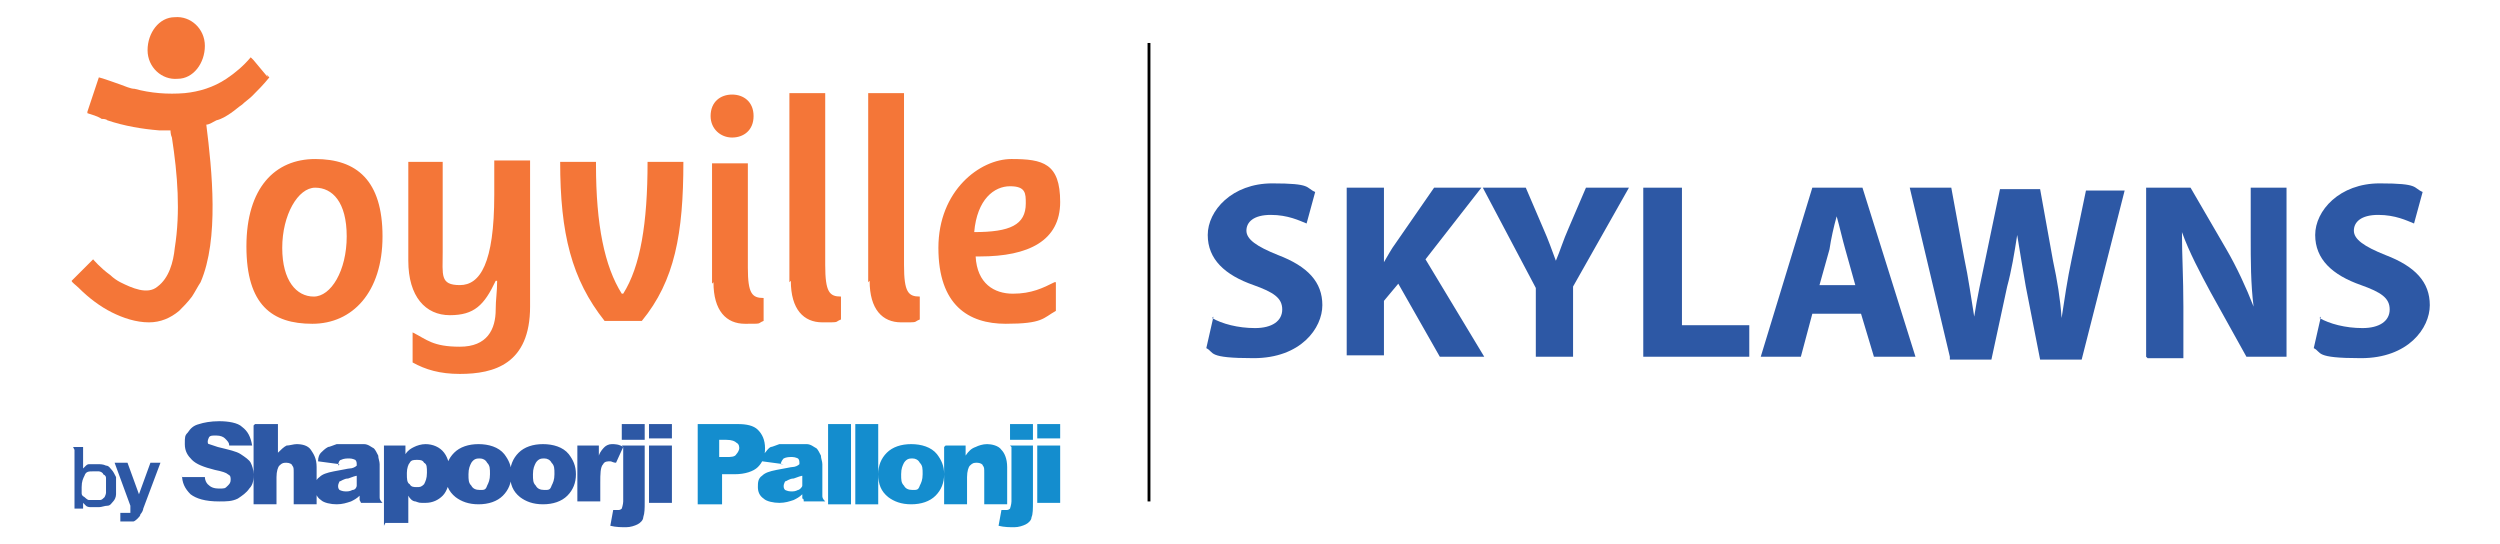 <?xml version="1.0" encoding="UTF-8"?>
<svg id="Layer_1" xmlns="http://www.w3.org/2000/svg" version="1.1" viewBox="0 0 174.5 38">
  <!-- Generator: Adobe Illustrator 29.0.1, SVG Export Plug-In . SVG Version: 2.1.0 Build 192)  -->
  <defs>
    <style>
      .st0 {
        fill: #148dce;
      }

      .st1 {
        fill: #2d58a5;
      }

      .st2 {
        fill: none;
        stroke: #000;
        stroke-miterlimit: 10;
        stroke-width: .2px;
      }

      .st3 {
        fill: #f47638;
      }
    </style>
  </defs>
  <g>
    <path class="st3" d="M21.9,20.7c-1.2,0-2.2-1.1-2.2-3.4s1.1-4.2,2.3-4.2,2.2,1,2.2,3.4-1.1,4.2-2.3,4.2M22,11.1c-2.8,0-4.8,2-4.8,6.1s1.8,5.4,4.6,5.4,4.9-2.2,4.9-6.1-1.8-5.4-4.7-5.4ZM28.5,11.3v6.9c0,2.5,1.2,3.8,2.9,3.8s2.4-.7,3.2-2.4h.1c0,.8-.1,1.3-.1,2,0,1.4-.6,2.6-2.5,2.6s-2.3-.5-3.3-1h0v2.1c.9.5,1.9.8,3.3.8,2.4,0,4.9-.7,4.9-4.7v-10.2h-2.5v2.4c0,4.8-1,6.3-2.4,6.3s-1.2-.7-1.2-2.3v-6.3h-2.5ZM44.8,22.4c2.3-2.8,2.9-6.1,2.9-11.1h-2.5c0,4.3-.5,7.3-1.7,9.2h-.1c-1.2-1.9-1.8-4.8-1.8-9v-.2h-2.5c0,5,.8,8.2,3.1,11.1h2.7ZM49.6,8.1c0,.9.7,1.5,1.5,1.5s1.5-.5,1.5-1.5-.7-1.5-1.5-1.5-1.5.5-1.5,1.5ZM49.8,19.7c0,2,.9,2.9,2.2,2.9s.8,0,1.3-.2v-1.6c-.8,0-1.1-.3-1.1-2.1v-7.3h-2.5v8.4h0ZM55.2,19.6c0,2,.9,2.9,2.2,2.9s.8,0,1.3-.2v-1.6c-.8,0-1.1-.3-1.1-2.2V6.5h-2.5v13.2ZM60.7,19.6c0,2,.9,2.9,2.2,2.9s.8,0,1.3-.2v-1.6c-.8,0-1.1-.3-1.1-2.2V6.5h-2.5v13.2h0ZM68.4,17.9c3.4,0,5.6-1.1,5.6-3.8s-1.2-3-3.4-3-5.1,2.2-5.1,6.2,2.1,5.3,4.7,5.3,2.6-.4,3.5-.9v-2h-.1c-.8.4-1.6.8-2.9.8s-2.5-.7-2.6-2.6h.3ZM68,16.2c.2-2.3,1.4-3.2,2.5-3.2s1.1.5,1.1,1.2c0,1.5-1.1,2-3.6,2ZM12.4,5.5c1.1,0,1.9-1.1,1.9-2.3,0-1.2-1-2.1-2.1-2-1.1,0-1.9,1.1-1.9,2.3,0,1.2,1,2.1,2.1,2"/>
    <path class="st3" d="M18.7,5.4l-1-1.2-.2-.2c-.5.6-1.1,1.1-1.7,1.5-.9.6-1.9.9-2.9,1-1.2.1-2.4,0-3.5-.3-.3,0-.7-.2-1-.3,0,0-1.4-.5-1.5-.5l-.6,1.8-.2.6h0c0,.1,0,.1,0,.1.3.1.7.2,1,.4.1,0,.3,0,.4.1,1.2.4,2.4.6,3.6.7.3,0,.5,0,.8,0,0,0,0,.3.1.5.4,2.6.6,5.2.2,7.7-.1,1-.4,2.1-1.2,2.7-.7.6-1.8.1-2.6-.3-.2-.1-.5-.3-.7-.5-.7-.5-1.2-1.1-1.2-1.1l-1.5,1.5c0,.1.3.3.5.5.7.7,1.5,1.3,2.3,1.7.8.4,1.7.7,2.6.7.8,0,1.5-.3,2.1-.8.3-.3.6-.6.9-1,.2-.3.4-.7.6-1,1.3-3,.8-7.8.4-11,.2,0,.5-.2.7-.3.4-.1.7-.3,1-.5.3-.2.5-.4.8-.6.2-.2.5-.4.7-.6.4-.4.8-.8,1.2-1.3l-.2-.2s0,0,0,0Z"/>
    <path class="st1" d="M5.1,31.2h.7v1.5h0c0,0,.1-.1.2-.2,0,0,.1-.1.2-.1,0,0,.2,0,.3,0,0,0,.2,0,.3,0,.2,0,.4,0,.6.1.2,0,.3.2.4.3.1.1.2.3.3.5,0,.2,0,.4,0,.6s0,.4,0,.6c0,.2-.1.4-.2.5-.1.1-.2.3-.4.3-.2,0-.4.1-.6.1s-.2,0-.3,0c-.1,0-.2,0-.3,0,0,0-.2,0-.3-.1,0,0-.1-.1-.2-.2h0v.4h-.6v-4.1ZM7.4,33.8c0-.1,0-.3,0-.4,0-.1,0-.2-.2-.3,0-.1-.2-.2-.3-.2-.1,0-.2,0-.4,0-.3,0-.5,0-.6.3-.1.2-.2.4-.2.8s0,.3,0,.4c0,.1,0,.2.2.3,0,0,.2.2.3.2.1,0,.2,0,.4,0s.3,0,.4,0c.1,0,.2-.1.3-.2,0,0,.1-.2.1-.3,0-.1,0-.3,0-.4ZM8.2,32.3h.7l.8,2.2h0l.8-2.2h.7l-1.2,3.2c0,.1-.1.3-.2.4,0,.1-.1.2-.2.3,0,0-.2.2-.3.2-.1,0-.3,0-.4,0s-.3,0-.5,0v-.6c0,0,.1,0,.2,0,0,0,0,0,.2,0,0,0,.1,0,.2,0,0,0,0,0,.1,0,0,0,0,0,0-.1,0,0,0-.1,0-.2v-.2c0,0-1.1-3-1.1-3,0,0,0,0,0,0ZM45.3,31.1h1.6v4h-1.6s0-4,0-4ZM45.3,29.6h1.6v1h-1.6v-1ZM43.4,31.1h1.6v3.9c0,.5,0,.8-.1,1.1,0,.2-.2.4-.4.5-.2.1-.5.2-.8.2s-.7,0-1.1-.1l.2-1.1c.1,0,.2,0,.3,0,.1,0,.2,0,.3-.1,0,0,.1-.3.1-.5,0,0,0-3.8,0-3.8ZM43.4,29.6h1.6v1.1h-1.6v-1.1ZM40.3,31.1h1.5v.7c.1-.3.3-.5.4-.6.1-.1.3-.2.5-.2s.5,0,.8.2l-.5,1.1c-.2,0-.3-.1-.4-.1-.2,0-.4,0-.5.2-.2.2-.2.7-.2,1.3v1.3h-1.6v-4s0,0,0,0ZM37.2,33.1c0,.4,0,.6.2.8.1.2.3.3.6.3s.4,0,.5-.3c.1-.2.2-.4.2-.8s0-.6-.2-.8c-.1-.2-.3-.3-.5-.3s-.4,0-.6.3c-.1.2-.2.4-.2.8ZM35.6,33.1c0-.6.2-1.1.6-1.5.4-.4,1-.6,1.7-.6s1.4.2,1.8.7c.3.4.5.8.5,1.4s-.2,1.1-.6,1.5c-.4.4-1,.6-1.7.6s-1.2-.2-1.6-.5c-.5-.4-.7-.9-.7-1.6,0,0,0,0,0,0ZM32.7,33.1c0,.4,0,.6.2.8.1.2.3.3.6.3s.4,0,.5-.3c.1-.2.2-.4.2-.8s0-.6-.2-.8c-.1-.2-.3-.3-.5-.3s-.4,0-.6.3c-.1.2-.2.4-.2.8,0,0,0,0,0,0ZM31.1,33.1c0-.6.2-1.1.6-1.5.4-.4,1-.6,1.7-.6s1.4.2,1.8.7c.3.4.5.8.5,1.4s-.2,1.1-.6,1.5c-.4.4-1,.6-1.7.6s-1.2-.2-1.6-.5c-.5-.4-.7-.9-.7-1.6ZM28.4,33.1c0,.3,0,.6.2.7.1.2.3.2.5.2s.3,0,.5-.2c.1-.2.2-.4.2-.8s0-.6-.2-.7c-.1-.2-.3-.2-.5-.2s-.4,0-.5.2c-.1.1-.2.4-.2.7ZM26.8,36.7v-5.6h1.5v.6c.2-.3.4-.4.6-.5.2-.1.5-.2.8-.2.5,0,1,.2,1.3.6.3.4.4.9.4,1.5s-.2,1.2-.5,1.5c-.3.3-.7.5-1.2.5s-.4,0-.7-.1c-.2,0-.4-.2-.5-.4v1.9h-1.6,0ZM25,33.2c-.2,0-.4.1-.7.2-.3,0-.5.2-.6.2,0,0-.1.2-.1.3s0,.2.1.3c0,0,.2.1.4.1s.3,0,.5-.1c.2,0,.3-.2.3-.3,0-.1,0-.3,0-.5v-.2s0,0,0,0ZM23.7,32.4l-1.5-.2c0-.3.1-.5.2-.6.1-.1.3-.3.5-.4.1,0,.3-.1.6-.2.2,0,.5,0,.8,0,.5,0,.8,0,1.1,0,.3,0,.5.2.7.3.1.1.2.3.3.5,0,.2.1.4.1.6v1.8c0,.2,0,.3,0,.5,0,.1,0,.2.2.4h-1.5c0,0-.1-.2-.1-.2,0,0,0-.1,0-.3-.2.2-.4.3-.6.4-.3.1-.6.2-1,.2s-.9-.1-1.1-.3c-.3-.2-.4-.5-.4-.8s0-.6.3-.8c.2-.2.5-.3,1-.4.6-.1,1-.2,1.1-.2.2,0,.4-.1.5-.2,0-.2,0-.3-.1-.4,0,0-.2-.1-.4-.1s-.4,0-.6.1c-.1,0-.2.2-.2.4ZM17.8,29.6h1.6v2c.2-.2.4-.4.6-.5.2,0,.5-.1.7-.1.4,0,.8.1,1,.4.2.3.4.6.4,1.2v2.6h-1.6v-2.2c0-.3,0-.4-.1-.5,0-.1-.2-.2-.4-.2s-.3,0-.5.2c-.1.1-.2.4-.2.8v1.9h-1.6v-5.5s0,0,0,0ZM12.7,33.3h1.6c0,.2.1.4.2.5.2.2.4.3.8.3s.4,0,.6-.2c.1-.1.2-.2.2-.4s0-.3-.2-.4c-.1-.1-.4-.2-.9-.3-.8-.2-1.3-.4-1.6-.7-.3-.3-.5-.6-.5-1.1s0-.6.2-.8c.2-.3.4-.5.8-.6.3-.1.8-.2,1.4-.2s1.3.1,1.6.4c.4.3.6.7.7,1.3h-1.6c0-.2-.1-.3-.3-.5-.1-.1-.3-.2-.6-.2s-.4,0-.5.1c0,0-.1.2-.1.3s0,.2.1.2c0,0,.3.1.6.2.8.2,1.3.3,1.6.5.3.2.6.4.7.6.1.2.2.5.2.8s0,.7-.3,1c-.2.3-.5.5-.8.7-.4.2-.8.2-1.3.2-1,0-1.6-.2-2-.5-.4-.4-.6-.8-.6-1.4,0,0,0,0,0,0Z"/>
    <path class="st0" d="M72.4,31.1h1.6v4h-1.6v-4ZM72.4,29.6h1.6v1h-1.6v-1ZM70.5,31.1h1.6v3.9c0,.5,0,.9-.1,1.1,0,.2-.2.4-.4.5-.2.1-.5.2-.8.2s-.7,0-1.1-.1l.2-1.1c.1,0,.2,0,.3,0,.1,0,.2,0,.3-.1,0,0,.1-.3.1-.5v-3.8h0s0,0,0,0ZM70.5,29.6h1.6v1.1h-1.6v-1.1ZM66,31.1h1.4v.7c.2-.3.4-.5.7-.6.2-.1.5-.2.8-.2s.8.1,1,.4c.2.2.4.6.4,1.2v2.6h-1.6v-2.2c0-.3,0-.4-.1-.5,0-.1-.2-.2-.4-.2s-.3,0-.5.2c-.1.1-.2.4-.2.8v1.9h-1.6v-4s0,0,0,0ZM62.9,33.1c0,.4,0,.6.2.8.1.2.3.3.6.3s.4,0,.5-.3c.1-.2.2-.4.2-.8s0-.6-.2-.8c-.1-.2-.3-.3-.5-.3s-.4,0-.6.3c-.1.2-.2.4-.2.8h0ZM61.3,33.1c0-.6.2-1.1.6-1.5.4-.4,1-.6,1.7-.6s1.4.2,1.8.7c.3.4.5.8.5,1.4s-.2,1.1-.6,1.5c-.4.4-1,.6-1.7.6s-1.2-.2-1.6-.5c-.5-.4-.7-.9-.7-1.6,0,0,0,0,0,0ZM59.7,29.6h1.6v5.6h-1.6v-5.6ZM57.8,29.6h1.6v5.6h-1.6v-5.6ZM56.1,33.2c-.2,0-.4.1-.7.2-.3,0-.5.2-.6.2,0,0-.1.2-.1.3s0,.2.1.3c0,0,.2.1.4.1s.3,0,.5-.1c.1,0,.3-.2.3-.3,0-.1,0-.3,0-.5v-.2s0,0,0,0ZM54.7,32.4l-1.5-.2c0-.2.1-.5.2-.6.1-.1.2-.3.4-.4.1,0,.3-.1.6-.2.3,0,.5,0,.8,0,.5,0,.8,0,1.1,0,.3,0,.5.2.7.3.1.1.2.3.3.5,0,.2.1.4.1.6v1.8c0,.2,0,.3,0,.4,0,.1,0,.2.2.4h-1.5c0-.1,0-.2-.1-.2,0,0,0-.1,0-.3-.2.2-.4.3-.6.4-.3.1-.6.2-1,.2s-.9-.1-1.1-.3c-.3-.2-.4-.5-.4-.8s0-.6.3-.8c.2-.2.5-.3,1-.4.6-.1,1-.2,1.1-.2.2,0,.4-.1.5-.2,0-.2,0-.3-.1-.4,0,0-.2-.1-.4-.1s-.4,0-.6.1c0,0-.2.2-.2.4h0ZM50.3,31.9h.4c.3,0,.6,0,.7-.2.1-.1.2-.3.2-.4s0-.3-.2-.4c-.1-.1-.3-.2-.7-.2h-.5v1.2h0ZM48.6,29.6h2.9c.6,0,1.1.1,1.4.4.3.3.5.7.5,1.3s-.2,1-.5,1.3c-.3.3-.9.5-1.6.5h-.9v2.1h-1.7s0-5.6,0-5.6Z"/>
  </g>
  <g>
    <path class="st1" d="M84.6,22.2c.7.4,1.8.7,3,.7s1.9-.5,1.9-1.3-.6-1.2-2-1.7c-2-.7-3.2-1.8-3.2-3.5s1.7-3.6,4.5-3.6,2.3.3,3,.6l-.6,2.2c-.5-.2-1.3-.6-2.5-.6s-1.7.5-1.7,1.1.7,1.1,2.2,1.7c2.1.8,3.1,1.9,3.1,3.5s-1.5,3.7-4.8,3.7-2.7-.4-3.3-.7l.5-2.2Z"/>
    <path class="st1" d="M94,13.1h2.6v5.2h0c.3-.5.5-.9.8-1.3l2.7-3.9h3.3l-3.9,5,4.1,6.8h-3.1l-2.9-5.1-1,1.2v3.8h-2.6v-11.8Z"/>
    <path class="st1" d="M107.2,24.9v-4.8l-3.7-7h3l1.2,2.8c.4.9.6,1.5.9,2.3h0c.3-.7.5-1.4.9-2.3l1.2-2.8h3l-3.9,6.9v4.9h-2.7Z"/>
    <path class="st1" d="M114.7,13.1h2.7v9.6h4.7v2.2h-7.4v-11.8Z"/>
    <path class="st1" d="M126.5,21.9l-.8,3h-2.8l3.6-11.8h3.5l3.7,11.8h-2.9l-.9-3h-3.4ZM129.5,19.9l-.7-2.5c-.2-.7-.4-1.6-.6-2.3h0c-.2.7-.4,1.6-.5,2.3l-.7,2.5h2.6Z"/>
    <path class="st1" d="M136.1,24.9l-2.8-11.8h2.9l.9,4.9c.3,1.4.5,2.9.7,4.1h0c.2-1.3.5-2.7.8-4.1l1-4.8h2.8l.9,5c.3,1.4.5,2.6.6,4h0c.2-1.3.4-2.7.7-4.1l1-4.8h2.7l-3,11.8h-2.9l-1-5.1c-.2-1.2-.4-2.3-.6-3.6h0c-.2,1.3-.4,2.5-.7,3.6l-1.1,5.1h-2.9Z"/>
    <path class="st1" d="M149.8,24.9v-11.8h3.1l2.5,4.3c.7,1.2,1.4,2.7,1.9,4h0c-.2-1.6-.2-3.2-.2-4.9v-3.4h2.5v11.8h-2.8l-2.5-4.5c-.7-1.3-1.5-2.8-2-4.2h0c0,1.6.1,3.2.1,5.2v3.6h-2.5Z"/>
    <path class="st1" d="M161.9,22.2c.7.4,1.8.7,3,.7s1.9-.5,1.9-1.3-.6-1.2-2-1.7c-2-.7-3.2-1.8-3.2-3.5s1.7-3.6,4.5-3.6,2.3.3,3,.6l-.6,2.2c-.5-.2-1.3-.6-2.5-.6s-1.7.5-1.7,1.1.7,1.1,2.2,1.7c2.1.8,3.1,1.9,3.1,3.5s-1.5,3.7-4.8,3.7-2.7-.4-3.3-.7l.5-2.2Z"/>
  </g>
  <line class="st2" x1="80.2" y1="3" x2="80.2" y2="35"/>
</svg>